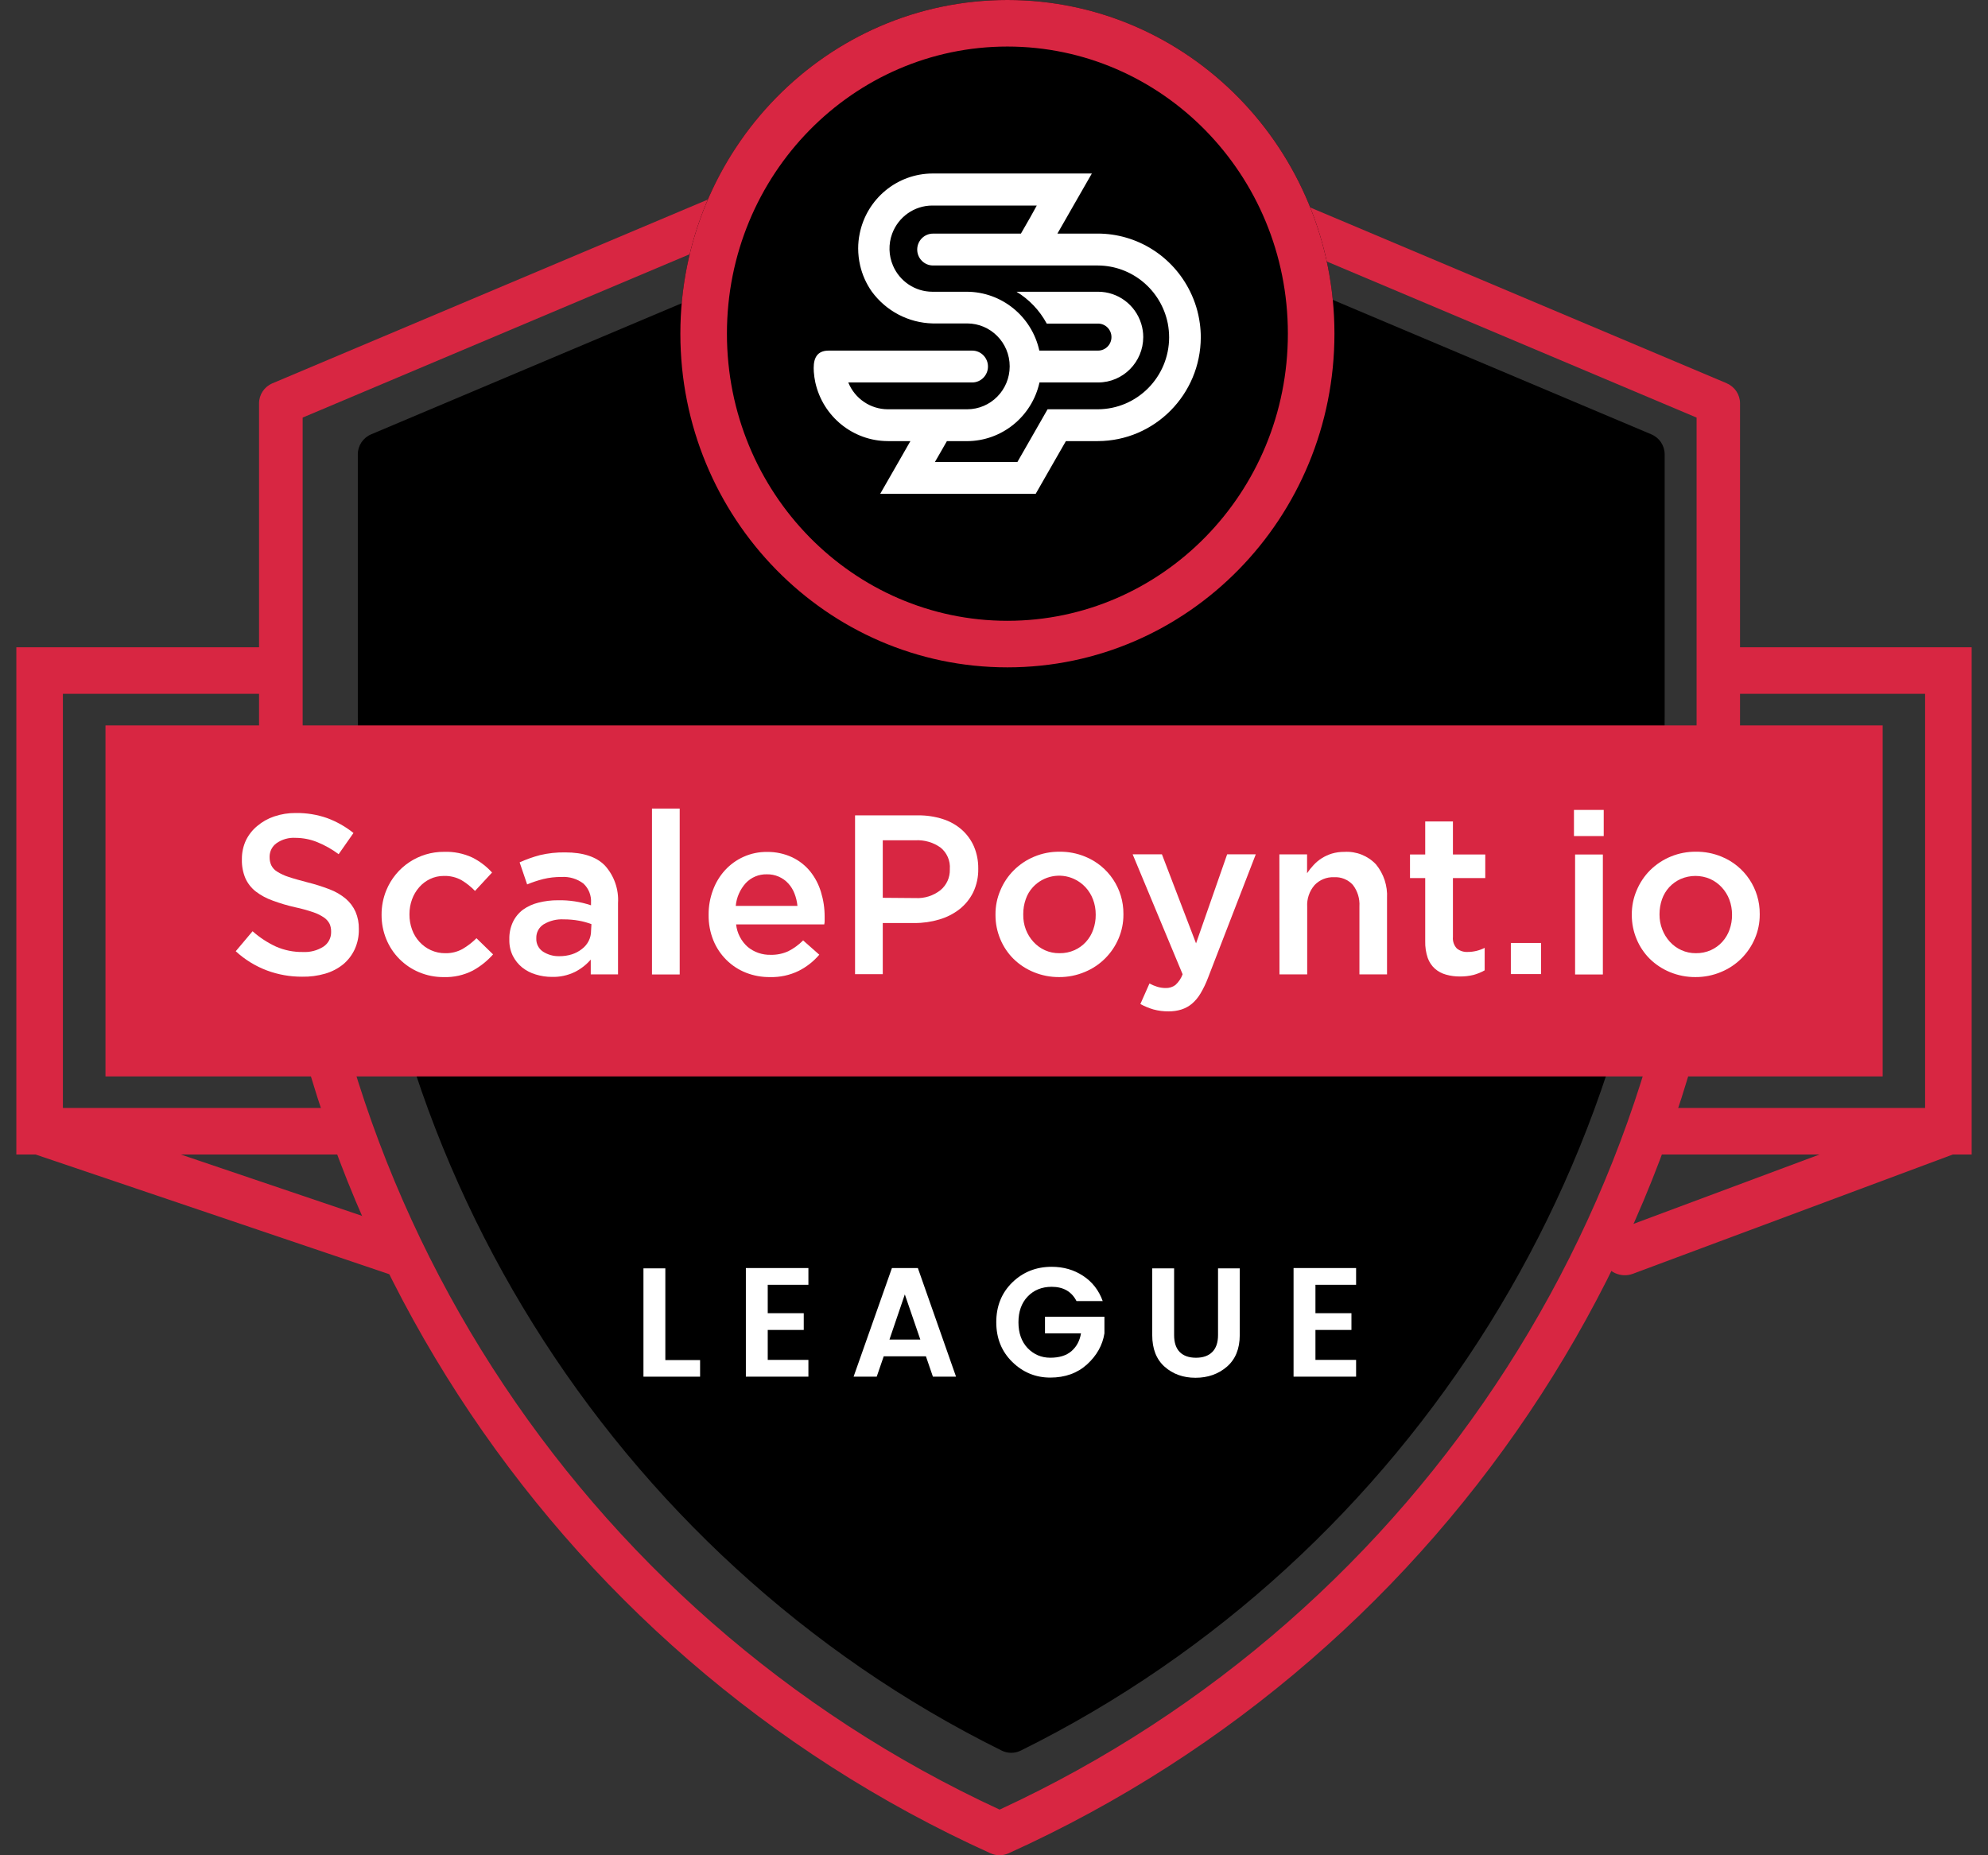 <svg  viewBox="0 0 120 112" fill="none" xmlns="http://www.w3.org/2000/svg">
<rect x="0" y="0" width="120" height="112" fill="#333333" stroke="none"/>
<g id="Badge">
<path id="Vector" d="M104.24 23.142L60.853 4.829C60.526 4.69 60.153 4.69 59.827 4.829L16.44 23.142C15.953 23.348 15.637 23.823 15.637 24.349V43.646C15.637 72.965 32.968 99.745 59.79 111.881C59.961 111.958 60.148 111.999 60.335 111.999C60.521 111.999 60.708 111.958 60.879 111.881C87.701 99.751 105.032 72.965 105.032 43.646V24.349C105.032 23.823 104.716 23.348 104.229 23.142H104.24ZM102.41 43.641C102.41 71.737 85.917 97.419 60.34 109.244C34.762 97.424 18.269 71.737 18.269 43.641V25.209L60.34 7.448L102.41 25.209V43.641Z" fill="#D82642"/>
<path id="Vector_2" d="M60.527 10.126L22.401 26.221C21.914 26.427 21.598 26.901 21.598 27.427V43.26C21.598 69.489 36.851 93.991 60.455 105.676C60.641 105.769 60.838 105.815 61.04 105.815C61.242 105.815 61.439 105.769 61.626 105.676C85.229 93.985 100.483 69.489 100.483 43.26V27.427C100.483 26.901 100.167 26.427 99.679 26.221L61.554 10.126C61.227 9.987 60.853 9.987 60.527 10.126Z" fill="black"/>
<path id="Ellipse 61" d="M80.55 20.143C80.55 31.268 71.712 40.287 60.809 40.287C49.907 40.287 41.068 31.268 41.068 20.143C41.068 9.019 49.907 0 60.809 0C71.712 0 80.55 9.019 80.55 20.143Z" fill="black"/>
<path id="Ellipse 61 (Stroke)" fill-rule="evenodd" clip-rule="evenodd" d="M60.809 37.477C70.106 37.477 77.739 29.77 77.739 20.143C77.739 10.517 70.106 2.81 60.809 2.81C51.512 2.81 43.879 10.517 43.879 20.143C43.879 29.77 51.512 37.477 60.809 37.477ZM60.809 40.287C71.712 40.287 80.55 31.268 80.55 20.143C80.55 9.019 71.712 0 60.809 0C49.907 0 41.068 9.019 41.068 20.143C41.068 31.268 49.907 40.287 60.809 40.287Z" fill="#D82642"/>
<path id="Vector_3" fill-rule="evenodd" clip-rule="evenodd" d="M62.746 23.089H66.292C67.791 23.084 69.005 21.861 69.009 20.35C69.009 20.074 68.967 19.799 68.884 19.535C68.528 18.393 67.48 17.615 66.292 17.612H61.359C62.127 18.078 62.756 18.742 63.184 19.535H66.282C66.728 19.535 67.09 19.9 67.09 20.35C67.09 20.8 66.728 21.165 66.282 21.165H62.736C62.28 19.095 60.462 17.619 58.359 17.612H56.273C55.242 17.608 54.311 16.989 53.903 16.035C53.641 15.424 53.622 14.735 53.851 14.111C54.227 13.09 55.192 12.411 56.273 12.408H62.582L62.199 13.102L61.625 14.103H56.32C55.793 14.103 55.365 14.534 55.365 15.065C55.365 15.596 55.793 16.027 56.32 16.027H66.266C68.319 16.035 70.084 17.496 70.49 19.525C70.543 19.802 70.57 20.084 70.571 20.366C70.565 22.76 68.642 24.7 66.266 24.708H63.234L62.134 26.631L61.412 27.89H56.434L56.755 27.333L57.157 26.631H58.369C60.47 26.625 62.286 25.155 62.746 23.089ZM51.204 23.089H58.682C59.209 23.089 59.636 22.658 59.636 22.127C59.636 21.596 59.209 21.165 58.682 21.165H50.021C49.181 21.165 49.08 21.819 49.124 22.455C49.14 22.668 49.17 22.88 49.215 23.089C49.676 25.154 51.493 26.623 53.593 26.629H54.954L54.552 27.331L54.234 27.888L53.131 29.811H62.517L63.617 27.888L64.34 26.629H66.269C69.697 26.617 72.472 23.818 72.482 20.363C72.482 20.082 72.463 19.801 72.424 19.522C72.335 18.853 72.137 18.203 71.838 17.599C70.79 15.461 68.632 14.105 66.266 14.101H63.828L64.402 13.099L64.803 12.397L65.906 10.474H56.291C54.158 10.48 52.321 11.994 51.893 14.101C51.832 14.395 51.801 14.695 51.801 14.997C51.802 15.342 51.841 15.687 51.919 16.024C52.05 16.591 52.289 17.126 52.623 17.601C53.486 18.779 54.839 19.489 56.291 19.525H58.377C59.797 19.525 60.947 20.685 60.947 22.116C60.947 23.547 59.797 24.708 58.377 24.708H53.593C52.544 24.706 51.601 24.067 51.204 23.089Z" fill="white"/>
<rect id="Badge Background" x="6.367" y="43.792" width="107.275" height="21.19" fill="#D82642"/>
<path id="Vector (Stroke)" fill-rule="evenodd" clip-rule="evenodd" d="M0.986 39.075H16.812C17.588 39.075 18.217 39.704 18.217 40.48C18.217 41.256 17.588 41.886 16.812 41.886H3.796V66.887H20.932C21.708 66.887 22.337 67.516 22.337 68.292C22.337 69.068 21.708 69.697 20.932 69.697H10.915L24.361 74.249C25.097 74.497 25.491 75.295 25.242 76.03C24.993 76.765 24.196 77.159 23.461 76.91L2.149 69.697H0.986V68.36C0.984 68.317 0.984 68.274 0.986 68.231V39.075ZM102.488 40.48C102.488 39.704 103.117 39.075 103.893 39.075H119.014V68.205C119.017 68.265 119.017 68.326 119.014 68.386V69.697H117.873L98.567 76.896C97.84 77.167 97.031 76.798 96.76 76.07C96.489 75.343 96.858 74.534 97.585 74.263L109.829 69.697H100.391C99.615 69.697 98.986 69.068 98.986 68.292C98.986 67.516 99.615 66.887 100.391 66.887H116.203V41.886H103.893C103.117 41.886 102.488 41.256 102.488 40.48Z" fill="#D82642"/>
<g id="Badge Vectors">
<path id="Vector_4" fill-rule="evenodd" clip-rule="evenodd" d="M18.236 58.962C17.51 58.966 16.789 58.838 16.108 58.584C15.414 58.322 14.776 57.929 14.23 57.425L15.246 56.218C15.669 56.594 16.145 56.906 16.658 57.145C17.171 57.369 17.726 57.48 18.285 57.471C18.723 57.495 19.158 57.381 19.528 57.145C19.82 56.95 19.993 56.618 19.987 56.267V56.237C19.99 56.08 19.96 55.923 19.899 55.778C19.823 55.628 19.711 55.498 19.574 55.401C19.373 55.263 19.154 55.153 18.923 55.075C18.565 54.953 18.2 54.851 17.829 54.773C17.365 54.669 16.909 54.534 16.463 54.369C16.092 54.239 15.743 54.051 15.431 53.812C15.165 53.602 14.953 53.331 14.813 53.021C14.663 52.664 14.591 52.279 14.601 51.892V51.863C14.597 51.472 14.681 51.084 14.845 50.73C15.009 50.394 15.243 50.097 15.532 49.861C15.832 49.607 16.178 49.413 16.551 49.288C16.97 49.146 17.41 49.076 17.852 49.08C18.499 49.071 19.142 49.175 19.753 49.389C20.326 49.602 20.861 49.905 21.337 50.287L20.442 51.566C20.042 51.268 19.604 51.022 19.141 50.834C18.727 50.668 18.285 50.582 17.839 50.58C17.43 50.554 17.023 50.669 16.687 50.906C16.427 51.094 16.274 51.395 16.274 51.716V51.742C16.271 51.91 16.304 52.077 16.372 52.23C16.449 52.389 16.57 52.522 16.72 52.614C16.939 52.753 17.175 52.862 17.423 52.94C17.719 53.041 18.1 53.145 18.558 53.266C19.014 53.379 19.461 53.52 19.899 53.689C20.254 53.823 20.584 54.015 20.875 54.258C21.126 54.473 21.326 54.741 21.461 55.043C21.6 55.37 21.668 55.723 21.66 56.078V56.104C21.668 56.52 21.582 56.933 21.409 57.312C21.246 57.662 21.007 57.973 20.709 58.22C20.39 58.475 20.022 58.666 19.629 58.779C19.177 58.91 18.707 58.972 18.236 58.962Z" fill="white"/>
<path id="Vector_5" fill-rule="evenodd" clip-rule="evenodd" d="M26.782 58.986C26.269 58.99 25.761 58.889 25.288 58.689C24.392 58.312 23.683 57.595 23.316 56.694C23.127 56.233 23.031 55.738 23.033 55.239V55.213C23.031 54.712 23.127 54.215 23.316 53.752C23.894 52.335 25.276 51.413 26.805 51.424C27.393 51.403 27.979 51.521 28.513 51.769C28.962 51.995 29.365 52.301 29.701 52.674L28.673 53.784C28.43 53.532 28.156 53.313 27.856 53.133C27.53 52.955 27.163 52.867 26.792 52.879C26.503 52.877 26.216 52.94 25.956 53.065C25.707 53.184 25.486 53.352 25.305 53.56C25.116 53.774 24.969 54.023 24.872 54.292C24.767 54.578 24.715 54.88 24.716 55.184V55.213C24.714 55.522 24.767 55.828 24.872 56.118C24.97 56.391 25.122 56.642 25.318 56.857C25.51 57.069 25.744 57.239 26.004 57.358C26.28 57.484 26.58 57.548 26.883 57.544C27.244 57.551 27.601 57.464 27.918 57.29C28.226 57.11 28.509 56.892 28.761 56.639L29.763 57.615C29.415 58.009 29.002 58.339 28.542 58.592C27.998 58.87 27.393 59.006 26.782 58.986Z" fill="white"/>
<path id="Vector_6" fill-rule="evenodd" clip-rule="evenodd" d="M35.659 58.821V57.929C35.394 58.236 35.072 58.487 34.712 58.671C34.277 58.884 33.797 58.988 33.312 58.974C32.981 58.975 32.652 58.925 32.336 58.827C32.039 58.74 31.762 58.596 31.519 58.404C31.285 58.213 31.093 57.974 30.956 57.704C30.808 57.401 30.736 57.066 30.745 56.728V56.702C30.735 56.34 30.81 55.981 30.963 55.654C31.104 55.361 31.314 55.106 31.575 54.911C31.854 54.715 32.167 54.572 32.499 54.492C32.883 54.394 33.278 54.346 33.674 54.348C34.353 54.333 35.03 54.436 35.675 54.651V54.492C35.702 54.058 35.534 53.635 35.216 53.339C34.837 53.052 34.367 52.911 33.892 52.942C33.522 52.938 33.154 52.979 32.795 53.066C32.462 53.151 32.136 53.26 31.819 53.391L31.366 52.06C31.764 51.879 32.177 51.732 32.6 51.621C33.099 51.504 33.61 51.449 34.123 51.458C35.207 51.458 36.007 51.725 36.521 52.259C37.074 52.876 37.357 53.69 37.305 54.518V58.821H35.659ZM35.701 55.79C35.459 55.698 35.208 55.628 34.953 55.582C34.649 55.527 34.34 55.5 34.032 55.501C33.604 55.476 33.178 55.582 32.811 55.803C32.53 55.982 32.364 56.294 32.372 56.627V56.653C32.358 56.972 32.513 57.275 32.779 57.45C33.07 57.636 33.41 57.732 33.755 57.724C34.013 57.727 34.27 57.69 34.517 57.613C34.739 57.543 34.946 57.433 35.128 57.288C35.297 57.161 35.435 56.997 35.532 56.809C35.63 56.616 35.681 56.401 35.678 56.184L35.701 55.79Z" fill="white"/>
<path id="Vector_7" fill-rule="evenodd" clip-rule="evenodd" d="M39.355 48.812H41.028V58.827H39.355V48.812Z" fill="white"/>
<path id="Vector_8" fill-rule="evenodd" clip-rule="evenodd" d="M46.49 58.985C45.99 58.993 45.494 58.904 45.029 58.721C44.588 58.548 44.187 58.286 43.851 57.953C43.51 57.616 43.241 57.213 43.06 56.768C42.864 56.282 42.767 55.762 42.774 55.238V55.209C42.771 54.708 42.859 54.211 43.034 53.741C43.196 53.296 43.442 52.887 43.76 52.537C44.074 52.193 44.455 51.917 44.879 51.726C45.327 51.524 45.813 51.423 46.304 51.43C46.828 51.423 47.346 51.534 47.821 51.755C48.241 51.955 48.611 52.245 48.904 52.605C49.199 52.974 49.42 53.396 49.555 53.849C49.704 54.33 49.779 54.832 49.777 55.336C49.777 55.411 49.777 55.486 49.777 55.564C49.777 55.642 49.777 55.72 49.754 55.805H44.433C44.489 56.332 44.741 56.819 45.139 57.169C45.528 57.487 46.018 57.654 46.519 57.641C46.887 57.65 47.252 57.576 47.587 57.422C47.916 57.255 48.218 57.034 48.478 56.771L49.454 57.634C49.109 58.039 48.687 58.371 48.211 58.611C47.676 58.872 47.085 59 46.49 58.985ZM48.136 54.688C48.111 54.433 48.051 54.182 47.958 53.943C47.873 53.719 47.747 53.514 47.587 53.337C47.254 52.972 46.779 52.769 46.285 52.781C45.806 52.769 45.344 52.962 45.016 53.311C44.671 53.693 44.458 54.176 44.411 54.688H48.136Z" fill="white"/>
<path id="Vector_9" fill-rule="evenodd" clip-rule="evenodd" d="M51.613 49.222H55.398C55.912 49.215 56.424 49.291 56.914 49.447C57.339 49.581 57.732 49.803 58.066 50.098C58.379 50.38 58.628 50.726 58.795 51.113C58.967 51.526 59.053 51.969 59.049 52.415V52.441C59.06 52.932 58.956 53.419 58.746 53.864C58.55 54.262 58.268 54.611 57.92 54.886C57.555 55.169 57.14 55.38 56.696 55.508C56.21 55.654 55.704 55.726 55.196 55.722H53.286V58.808H51.613V49.222ZM55.255 54.215C55.803 54.246 56.344 54.075 56.774 53.733C57.14 53.427 57.347 52.971 57.334 52.493V52.464C57.372 51.963 57.16 51.476 56.768 51.162C56.327 50.851 55.794 50.698 55.255 50.726H53.286V54.199L55.255 54.215Z" fill="white"/>
<path id="Vector_10" fill-rule="evenodd" clip-rule="evenodd" d="M63.933 58.985C63.408 58.989 62.889 58.888 62.404 58.689C61.948 58.504 61.532 58.232 61.18 57.888C60.837 57.547 60.565 57.141 60.38 56.694C60.187 56.233 60.088 55.738 60.09 55.239V55.213C60.085 54.708 60.186 54.208 60.386 53.745C60.574 53.293 60.849 52.882 61.196 52.537C61.546 52.188 61.96 51.91 62.417 51.72C62.904 51.514 63.43 51.411 63.959 51.417C64.488 51.411 65.012 51.512 65.501 51.713C66.909 52.284 67.826 53.657 67.812 55.177V55.206C67.815 55.705 67.715 56.199 67.519 56.658C67.132 57.572 66.4 58.298 65.482 58.676C64.992 58.883 64.465 58.988 63.933 58.985ZM63.959 57.543C64.27 57.548 64.579 57.485 64.864 57.358C65.126 57.24 65.361 57.069 65.554 56.856C65.748 56.642 65.896 56.391 65.99 56.117C66.091 55.833 66.142 55.534 66.139 55.232V55.206C66.141 54.896 66.086 54.588 65.977 54.298C65.874 54.025 65.719 53.774 65.521 53.559C65.324 53.348 65.088 53.177 64.825 53.058C63.98 52.673 62.984 52.873 62.352 53.553C62.156 53.763 62.007 54.012 61.916 54.285C61.815 54.571 61.764 54.873 61.766 55.177V55.206C61.759 55.517 61.812 55.826 61.922 56.117C62.027 56.39 62.181 56.64 62.378 56.856C62.573 57.072 62.81 57.244 63.074 57.364C63.352 57.488 63.654 57.55 63.959 57.543Z" fill="white"/>
<path id="Vector_11" fill-rule="evenodd" clip-rule="evenodd" d="M70.549 61.055C70.236 61.06 69.924 61.02 69.622 60.938C69.349 60.858 69.085 60.748 68.835 60.612L69.384 59.372C69.535 59.453 69.693 59.52 69.856 59.571C70.019 59.62 70.188 59.646 70.357 59.646C70.568 59.654 70.776 59.591 70.946 59.467C71.144 59.289 71.295 59.065 71.386 58.816L68.369 51.573H70.136L72.196 56.95L74.074 51.573H75.802L72.922 59.021C72.799 59.349 72.648 59.666 72.469 59.968C72.332 60.203 72.156 60.415 71.949 60.593C71.763 60.749 71.548 60.867 71.317 60.941C71.069 61.019 70.81 61.057 70.549 61.055Z" fill="white"/>
<path id="Vector_12" fill-rule="evenodd" clip-rule="evenodd" d="M77.226 51.579H78.898V52.715C79.015 52.541 79.145 52.376 79.289 52.224C79.434 52.066 79.599 51.928 79.78 51.813C79.971 51.692 80.178 51.597 80.395 51.53C80.641 51.458 80.897 51.423 81.153 51.426C81.868 51.384 82.565 51.66 83.057 52.181C83.525 52.751 83.763 53.476 83.724 54.212V58.821H82.058V54.717C82.087 54.248 81.945 53.786 81.658 53.415C81.367 53.099 80.95 52.931 80.522 52.956C80.083 52.938 79.658 53.11 79.354 53.428C79.037 53.792 78.875 54.267 78.905 54.749V58.821H77.232L77.226 51.579Z" fill="white"/>
<path id="Vector_13" fill-rule="evenodd" clip-rule="evenodd" d="M88.128 58.949C87.844 58.952 87.562 58.915 87.288 58.838C87.041 58.771 86.812 58.65 86.618 58.483C86.421 58.306 86.271 58.082 86.182 57.832C86.072 57.508 86.02 57.166 86.029 56.823V53.009H85.111V51.583H86.029V49.591H87.702V51.583H89.654V53.009H87.702V56.563C87.678 56.817 87.763 57.069 87.936 57.256C88.119 57.405 88.351 57.48 88.587 57.468C88.945 57.468 89.299 57.383 89.618 57.221V58.578C89.406 58.698 89.18 58.791 88.945 58.855C88.677 58.92 88.403 58.952 88.128 58.949Z" fill="white"/>
<path id="Vector_14" fill-rule="evenodd" clip-rule="evenodd" d="M91.198 56.926H93.024V58.804H91.198V56.926Z" fill="white"/>
<path id="Vector_15" fill-rule="evenodd" clip-rule="evenodd" d="M95.008 48.894H96.804V50.472H95.008V48.894ZM95.076 51.585H96.752V58.828H95.076V51.585Z" fill="white"/>
<path id="Vector_16" fill-rule="evenodd" clip-rule="evenodd" d="M102.339 58.985C101.815 58.988 101.295 58.888 100.81 58.689C100.355 58.503 99.941 58.231 99.589 57.888C99.246 57.547 98.974 57.141 98.789 56.694C98.596 56.233 98.498 55.738 98.499 55.239V55.213C98.495 54.708 98.595 54.208 98.795 53.745C98.983 53.294 99.258 52.883 99.602 52.537C100.338 51.81 101.334 51.407 102.368 51.417C102.897 51.411 103.422 51.512 103.911 51.713C105.318 52.284 106.235 53.657 106.221 55.177V55.206C106.224 55.705 106.124 56.199 105.928 56.658C105.737 57.106 105.462 57.514 105.118 57.859C104.767 58.209 104.35 58.486 103.891 58.676C103.4 58.883 102.872 58.988 102.339 58.985ZM102.368 57.543C102.68 57.548 102.989 57.485 103.273 57.358C103.535 57.24 103.77 57.069 103.963 56.856C104.155 56.643 104.303 56.394 104.399 56.124C104.5 55.84 104.551 55.54 104.549 55.239V55.213C104.55 54.902 104.495 54.595 104.386 54.304C104.282 54.031 104.126 53.78 103.927 53.566C103.731 53.354 103.496 53.184 103.234 53.064C102.664 52.817 102.017 52.817 101.447 53.064C101.187 53.182 100.952 53.35 100.757 53.559C100.564 53.771 100.416 54.02 100.321 54.291C100.222 54.578 100.172 54.88 100.172 55.183V55.213C100.17 55.52 100.226 55.825 100.338 56.111C100.442 56.383 100.597 56.634 100.793 56.85C100.988 57.065 101.225 57.238 101.49 57.358C101.765 57.483 102.065 57.547 102.368 57.543Z" fill="white"/>
</g>
<g id="Badge Text">
<path id="Vector_17" d="M81.857 76.55V77.561H79.403V79.276H81.576V80.287H79.403V82.095H81.857V83.107H78.082V76.55H81.857Z" fill="white"/>
<path id="Vector_18" d="M69.551 80.597V76.569H70.872V80.597C70.872 81.047 70.984 81.387 71.209 81.618C71.44 81.85 71.768 81.965 72.192 81.965C72.617 81.965 72.945 81.85 73.176 81.618C73.407 81.387 73.523 81.047 73.523 80.597V76.569H74.834V80.597C74.834 81.422 74.575 82.059 74.057 82.508C73.538 82.952 72.907 83.174 72.164 83.174C71.421 83.174 70.8 82.952 70.3 82.508C69.801 82.065 69.551 81.428 69.551 80.597Z" fill="white"/>
<path id="Vector_19" d="M61.102 82.217C60.458 81.586 60.137 80.787 60.137 79.819C60.137 78.851 60.458 78.052 61.102 77.421C61.751 76.79 62.544 76.475 63.481 76.475C64.193 76.475 64.824 76.656 65.373 77.018C65.929 77.38 66.326 77.889 66.563 78.545H64.98C64.686 77.97 64.187 77.683 63.481 77.683C62.888 77.683 62.404 77.88 62.029 78.273C61.66 78.66 61.476 79.179 61.476 79.828C61.476 80.471 61.66 80.99 62.029 81.383C62.404 81.77 62.86 81.964 63.397 81.964C63.94 81.964 64.365 81.833 64.671 81.571C64.983 81.302 65.177 80.943 65.251 80.493H63.078V79.491H66.666V80.493C66.553 81.205 66.204 81.83 65.617 82.367C65.03 82.898 64.29 83.163 63.397 83.163C62.51 83.163 61.745 82.848 61.102 82.217Z" fill="white"/>
<path id="Vector_20" d="M56.312 83.107L55.891 81.88H53.343L52.921 83.107H51.525L53.839 76.55H55.404L57.708 83.107H56.312ZM53.689 80.868H55.553L54.617 78.142L53.689 80.868Z" fill="white"/>
<path id="Vector_21" d="M48.797 76.55V77.561H46.342V79.276H48.516V80.287H46.342V82.095H48.797V83.107H45.022V76.55H48.797Z" fill="white"/>
<path id="Vector_22" d="M38.84 76.569H40.161V82.106H42.259V83.108H38.84V76.569Z" fill="white"/>
</g>
</g>
</svg>
